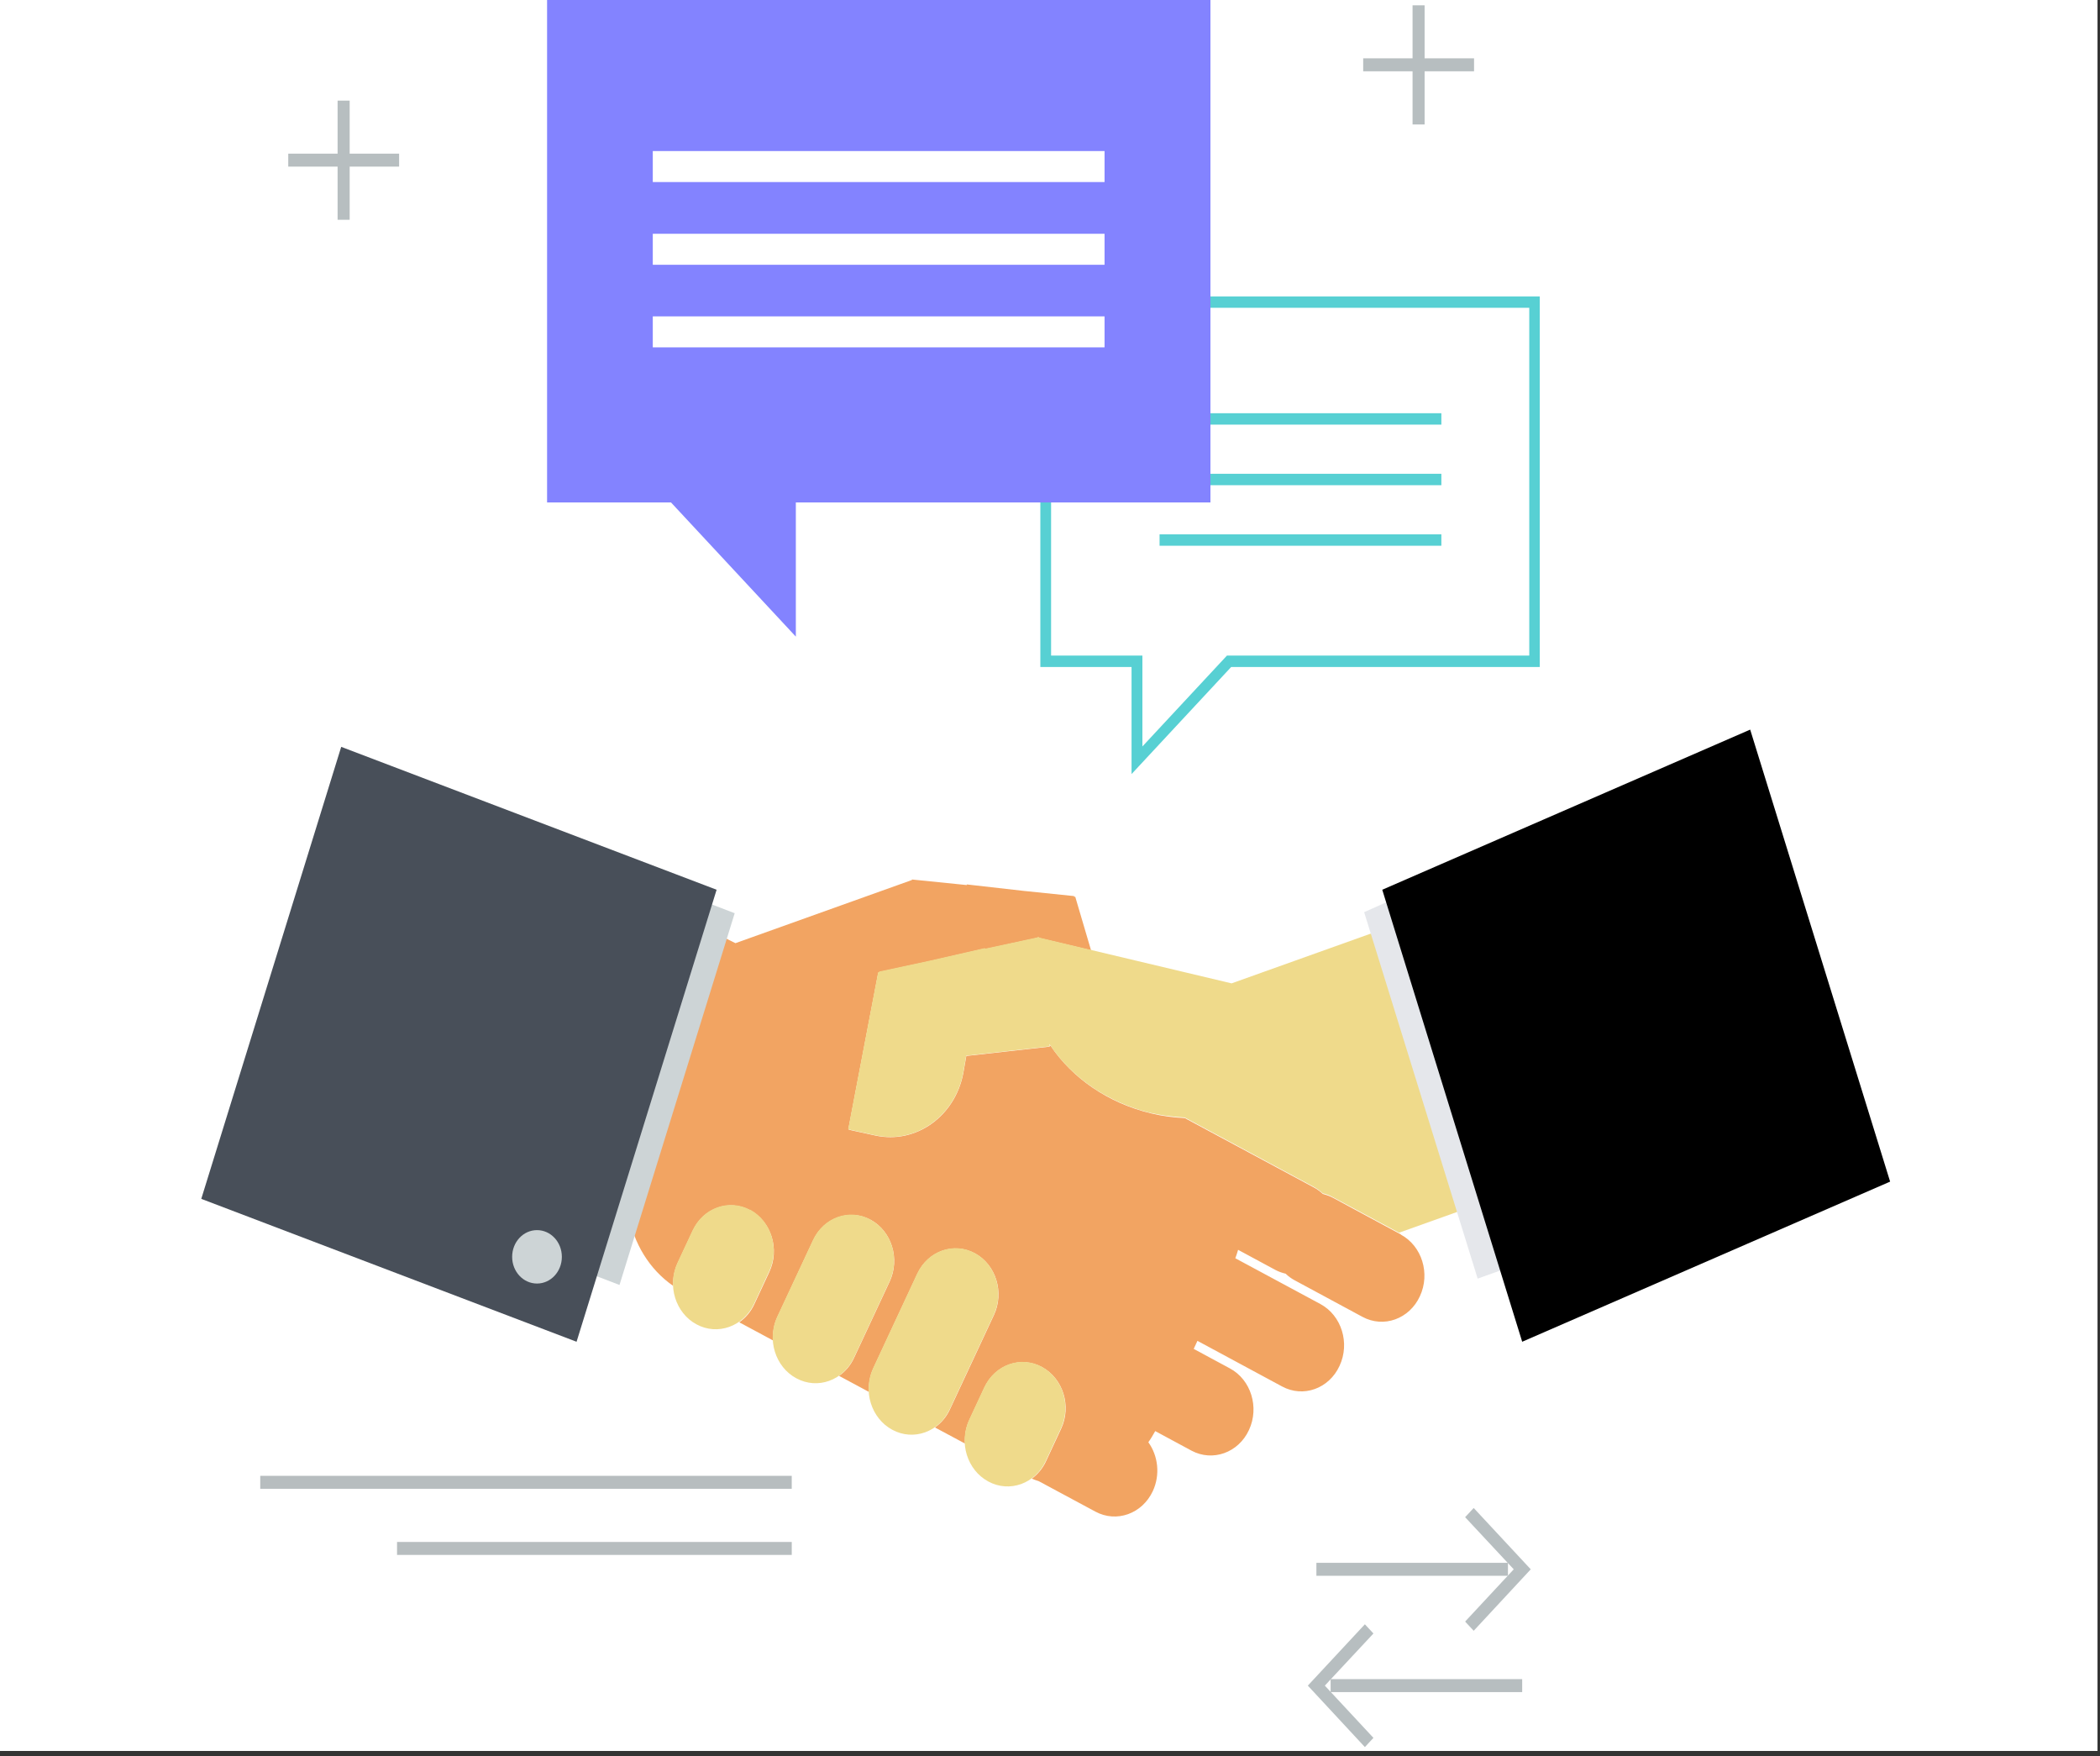 <svg xmlns="http://www.w3.org/2000/svg" width="244" height="204" viewBox="0 0 244 204" fill="none"><rect x="0" y="0" width="244" height="204" fill="#333333" stroke="none"/><g clip-path="url(#clip0_693_3283)"><rect width="243.71" height="203.4" fill="white"></rect><path d="M131.489 77.479H120.878V34.431H178.906V77.479H143.052L131.475 89.92V77.479H131.489ZM177.686 35.756H122.126V76.153H132.736V86.712L142.562 76.153H177.686V35.756Z" fill="#57D0D3"></path><path d="M167.472 48.002H134.73V49.327H167.472V48.002Z" fill="#57D0D3"></path><path d="M167.472 55.037H134.73V56.363H167.472V55.037Z" fill="#57D0D3"></path><path d="M167.472 62.07H134.73V63.396H167.472V62.07Z" fill="#57D0D3"></path><path d="M162.763 143.392L154.886 139.144C154.493 138.933 154.087 138.798 153.694 138.692C153.386 138.406 153.035 138.135 152.657 137.939L137.66 129.881C136.384 129.82 135.081 129.655 133.763 129.338C128.703 128.133 124.568 125.196 122.087 121.506L121.961 121.446V121.581L112.276 122.666L111.926 124.669C110.973 129.685 106.417 132.923 101.736 131.914L98.918 131.297C98.806 131.266 98.68 131.236 98.568 131.191L99.535 126.115L102.044 112.996L102.184 112.966V112.905L107.987 111.655L114.449 110.179V110.254L120.518 108.944C120.518 108.944 120.518 108.914 120.532 108.899H120.602H120.742V108.959L126.769 110.39L124.933 104.169H124.793L124.807 104.094L118.962 103.491L112.318 102.738L112.346 102.814L105.955 102.166V102.226L85.449 109.562L80.669 107.167L67.242 137.849L73.03 141.072C73.619 144.401 75.427 147.443 78.216 149.371C78.174 148.483 78.343 147.579 78.735 146.72L80.487 142.97C81.721 140.319 84.706 139.264 87.173 140.59C89.626 141.915 90.621 145.124 89.387 147.76L87.635 151.525C87.229 152.399 86.612 153.107 85.897 153.604L89.822 155.713C89.766 154.794 89.92 153.845 90.326 152.971L94.475 144.084C95.709 141.449 98.694 140.379 101.147 141.69C103.6 143.015 104.595 146.223 103.376 148.859L99.227 157.746C98.82 158.635 98.204 159.327 97.489 159.825L100.965 161.692C100.909 160.773 101.063 159.825 101.469 158.951L106.585 147.971C107.819 145.335 110.804 144.265 113.271 145.591C115.724 146.916 116.719 150.124 115.486 152.76L110.37 163.726C109.963 164.614 109.347 165.307 108.632 165.819L112.122 167.687C112.066 166.768 112.22 165.819 112.626 164.946L114.378 161.18C115.612 158.544 118.597 157.475 121.064 158.8C123.517 160.126 124.526 163.334 123.293 165.97L121.541 169.736C121.148 170.594 120.56 171.272 119.887 171.769C120.153 171.874 120.419 171.98 120.686 172.055L127.273 175.595C129.726 176.92 132.712 175.851 133.945 173.215C134.828 171.317 134.562 169.118 133.427 167.536C133.721 167.13 133.973 166.693 134.226 166.241L138.444 168.515C140.897 169.826 143.897 168.756 145.116 166.121C146.35 163.485 145.354 160.261 142.888 158.951L138.697 156.692L139.131 155.758L148.971 161.06C151.424 162.385 154.423 161.316 155.642 158.665C156.876 156.029 155.881 152.805 153.414 151.48L143.532 146.163C143.658 145.832 143.757 145.515 143.855 145.184L148.186 147.519C148.578 147.729 148.985 147.865 149.377 147.955C149.685 148.257 150.036 148.513 150.428 148.724L158.305 152.971C160.758 154.297 163.758 153.227 164.977 150.576C166.211 147.94 165.216 144.732 162.749 143.407L162.763 143.392Z" fill="#F2A462"></path><path d="M121.049 158.77C118.596 157.445 115.596 158.514 114.363 161.15L112.611 164.916C111.377 167.567 112.373 170.775 114.839 172.1C117.292 173.426 120.292 172.357 121.511 169.706L123.263 165.94C124.497 163.304 123.487 160.096 121.035 158.77H121.049Z" fill="#EFDA8B"></path><path d="M87.158 140.546C84.706 139.22 81.706 140.29 80.473 142.926L78.721 146.676C77.487 149.312 78.482 152.535 80.935 153.846C83.388 155.171 86.388 154.087 87.621 151.451L89.373 147.685C90.606 145.049 89.611 141.841 87.158 140.516V140.546Z" fill="#EFDA8B"></path><path d="M113.256 145.562C110.803 144.237 107.804 145.306 106.571 147.942L101.455 158.923C100.221 161.558 101.216 164.767 103.683 166.092C106.136 167.418 109.136 166.348 110.355 163.697L115.471 152.732C116.704 150.096 115.695 146.873 113.256 145.562Z" fill="#EFDA8B"></path><path d="M101.131 141.662C98.678 140.336 95.678 141.405 94.459 144.056L90.31 152.943C89.077 155.579 90.072 158.802 92.539 160.113C94.992 161.438 97.977 160.369 99.21 157.733L103.359 148.846C104.593 146.21 103.597 143.002 101.131 141.677V141.662Z" fill="#EFDA8B"></path><path d="M175.041 102.815L143.098 114.232L120.728 108.915V108.855L120.588 108.885H120.518C120.518 108.885 120.518 108.885 120.504 108.9L114.435 110.21V110.135L107.973 111.611L102.156 112.861V112.921L102.03 112.952L98.554 131.162C98.666 131.192 98.793 131.237 98.905 131.267L101.722 131.885C106.389 132.909 110.959 129.671 111.912 124.64L112.262 122.637L121.961 121.552L121.933 121.281C123.209 123.239 124.947 124.986 127.049 126.387C127.049 126.387 127.077 126.402 127.091 126.417C127.316 126.568 127.54 126.718 127.778 126.854C127.806 126.869 127.848 126.899 127.89 126.914C128.101 127.05 128.325 127.17 128.549 127.291C128.605 127.321 128.661 127.351 128.717 127.381C128.913 127.487 129.124 127.592 129.334 127.698C129.418 127.743 129.502 127.773 129.586 127.818C129.782 127.908 129.965 127.999 130.161 128.089C130.273 128.134 130.385 128.18 130.497 128.225C130.665 128.3 130.848 128.375 131.03 128.451C131.17 128.511 131.31 128.556 131.45 128.601C131.605 128.661 131.759 128.722 131.899 128.767C132.081 128.827 132.263 128.887 132.46 128.948C132.586 128.978 132.698 129.023 132.824 129.053C133.132 129.143 133.441 129.219 133.763 129.294C134.085 129.369 134.408 129.43 134.73 129.49C134.772 129.49 134.814 129.49 134.856 129.505C135.137 129.55 135.431 129.61 135.711 129.641C135.739 129.641 135.753 129.641 135.781 129.641C136.09 129.686 136.398 129.716 136.692 129.746C137.015 129.776 137.337 129.791 137.646 129.806L152.643 137.865C153.021 138.075 153.372 138.331 153.68 138.618C154.087 138.708 154.493 138.859 154.872 139.07L162.552 143.197L185.063 135.153L175.027 102.739L175.041 102.815Z" fill="#EFDA8B"></path><path d="M171.689 148.527L194.451 140.393L195.937 89.257L158.5 105.961L171.689 148.527Z" fill="#E5E7EB"></path><path d="M176.864 155.863L219.614 137.261L203.355 84.754L160.605 103.356L176.864 155.863Z" fill="black"></path><path d="M71.98 149.266L33.351 134.46L46.736 91.276L85.365 106.083L71.98 149.266Z" fill="#CDD4D6"></path><path d="M66.991 155.864L23.386 139.265L39.645 86.758L83.264 103.356L66.991 155.864Z" fill="#484F59"></path><path d="M65.282 145.998C65.282 147.715 63.992 149.101 62.395 149.101C60.797 149.101 59.507 147.715 59.507 145.998C59.507 144.281 60.797 142.896 62.395 142.896C63.992 142.896 65.282 144.281 65.282 145.998Z" fill="#CDD4D6"></path><path d="M185.485 144.973C185.485 146.69 184.196 148.076 182.598 148.076C181 148.076 179.71 146.69 179.71 144.973C179.71 143.256 181 141.87 182.598 141.87C184.196 141.87 185.485 143.256 185.485 144.973Z" fill="black"></path><path d="M91.993 171.438H30.238V172.944H91.993V171.438Z" fill="#B7BDBF"></path><path d="M91.994 179.119H46.132V180.625H91.994V179.119Z" fill="#B7BDBF"></path><path d="M140.641 -0.453H63.566V58.365H140.641V-0.453Z" fill="#8383FF"></path><path d="M92.469 73.954V47.55H67.898L92.469 73.954Z" fill="#8383FF"></path><path d="M128.338 17.547H75.847V21.147H128.338V17.547Z" fill="white"></path><path d="M128.338 27.157H75.847V30.757H128.338V27.157Z" fill="white"></path><path d="M128.338 36.752H75.847V40.352H128.338V36.752Z" fill="white"></path><path d="M40.628 11.688H39.226V25.53H40.628V11.688Z" fill="#B7BEC0"></path><path d="M46.373 17.849H33.492V19.355H46.373V17.849Z" fill="#B7BEC0"></path><path d="M165.526 0.617H164.125V14.459H165.526V0.617Z" fill="#B7BEC0"></path><path d="M171.271 6.775H158.39V8.282H171.271V6.775Z" fill="#B7BEC0"></path><path d="M158.586 202.948L151.957 195.808L158.586 188.684L159.581 189.753L153.933 195.808L159.581 201.878L158.586 202.948Z" fill="#B7BEC0"></path><path d="M176.863 195.055H154.605V196.561H176.863V195.055Z" fill="#B7BEC0"></path><path d="M171.229 189.438L170.234 188.368L175.882 182.298L170.234 176.243L171.229 175.174L177.859 182.298L171.229 189.438Z" fill="#B7BEC0"></path><path d="M175.21 181.544H152.953V183.05H175.21V181.544Z" fill="#B7BEC0"></path></g><defs><clipPath id="clip0_693_3283"><rect width="243.71" height="203.4" fill="white"></rect></clipPath></defs></svg>